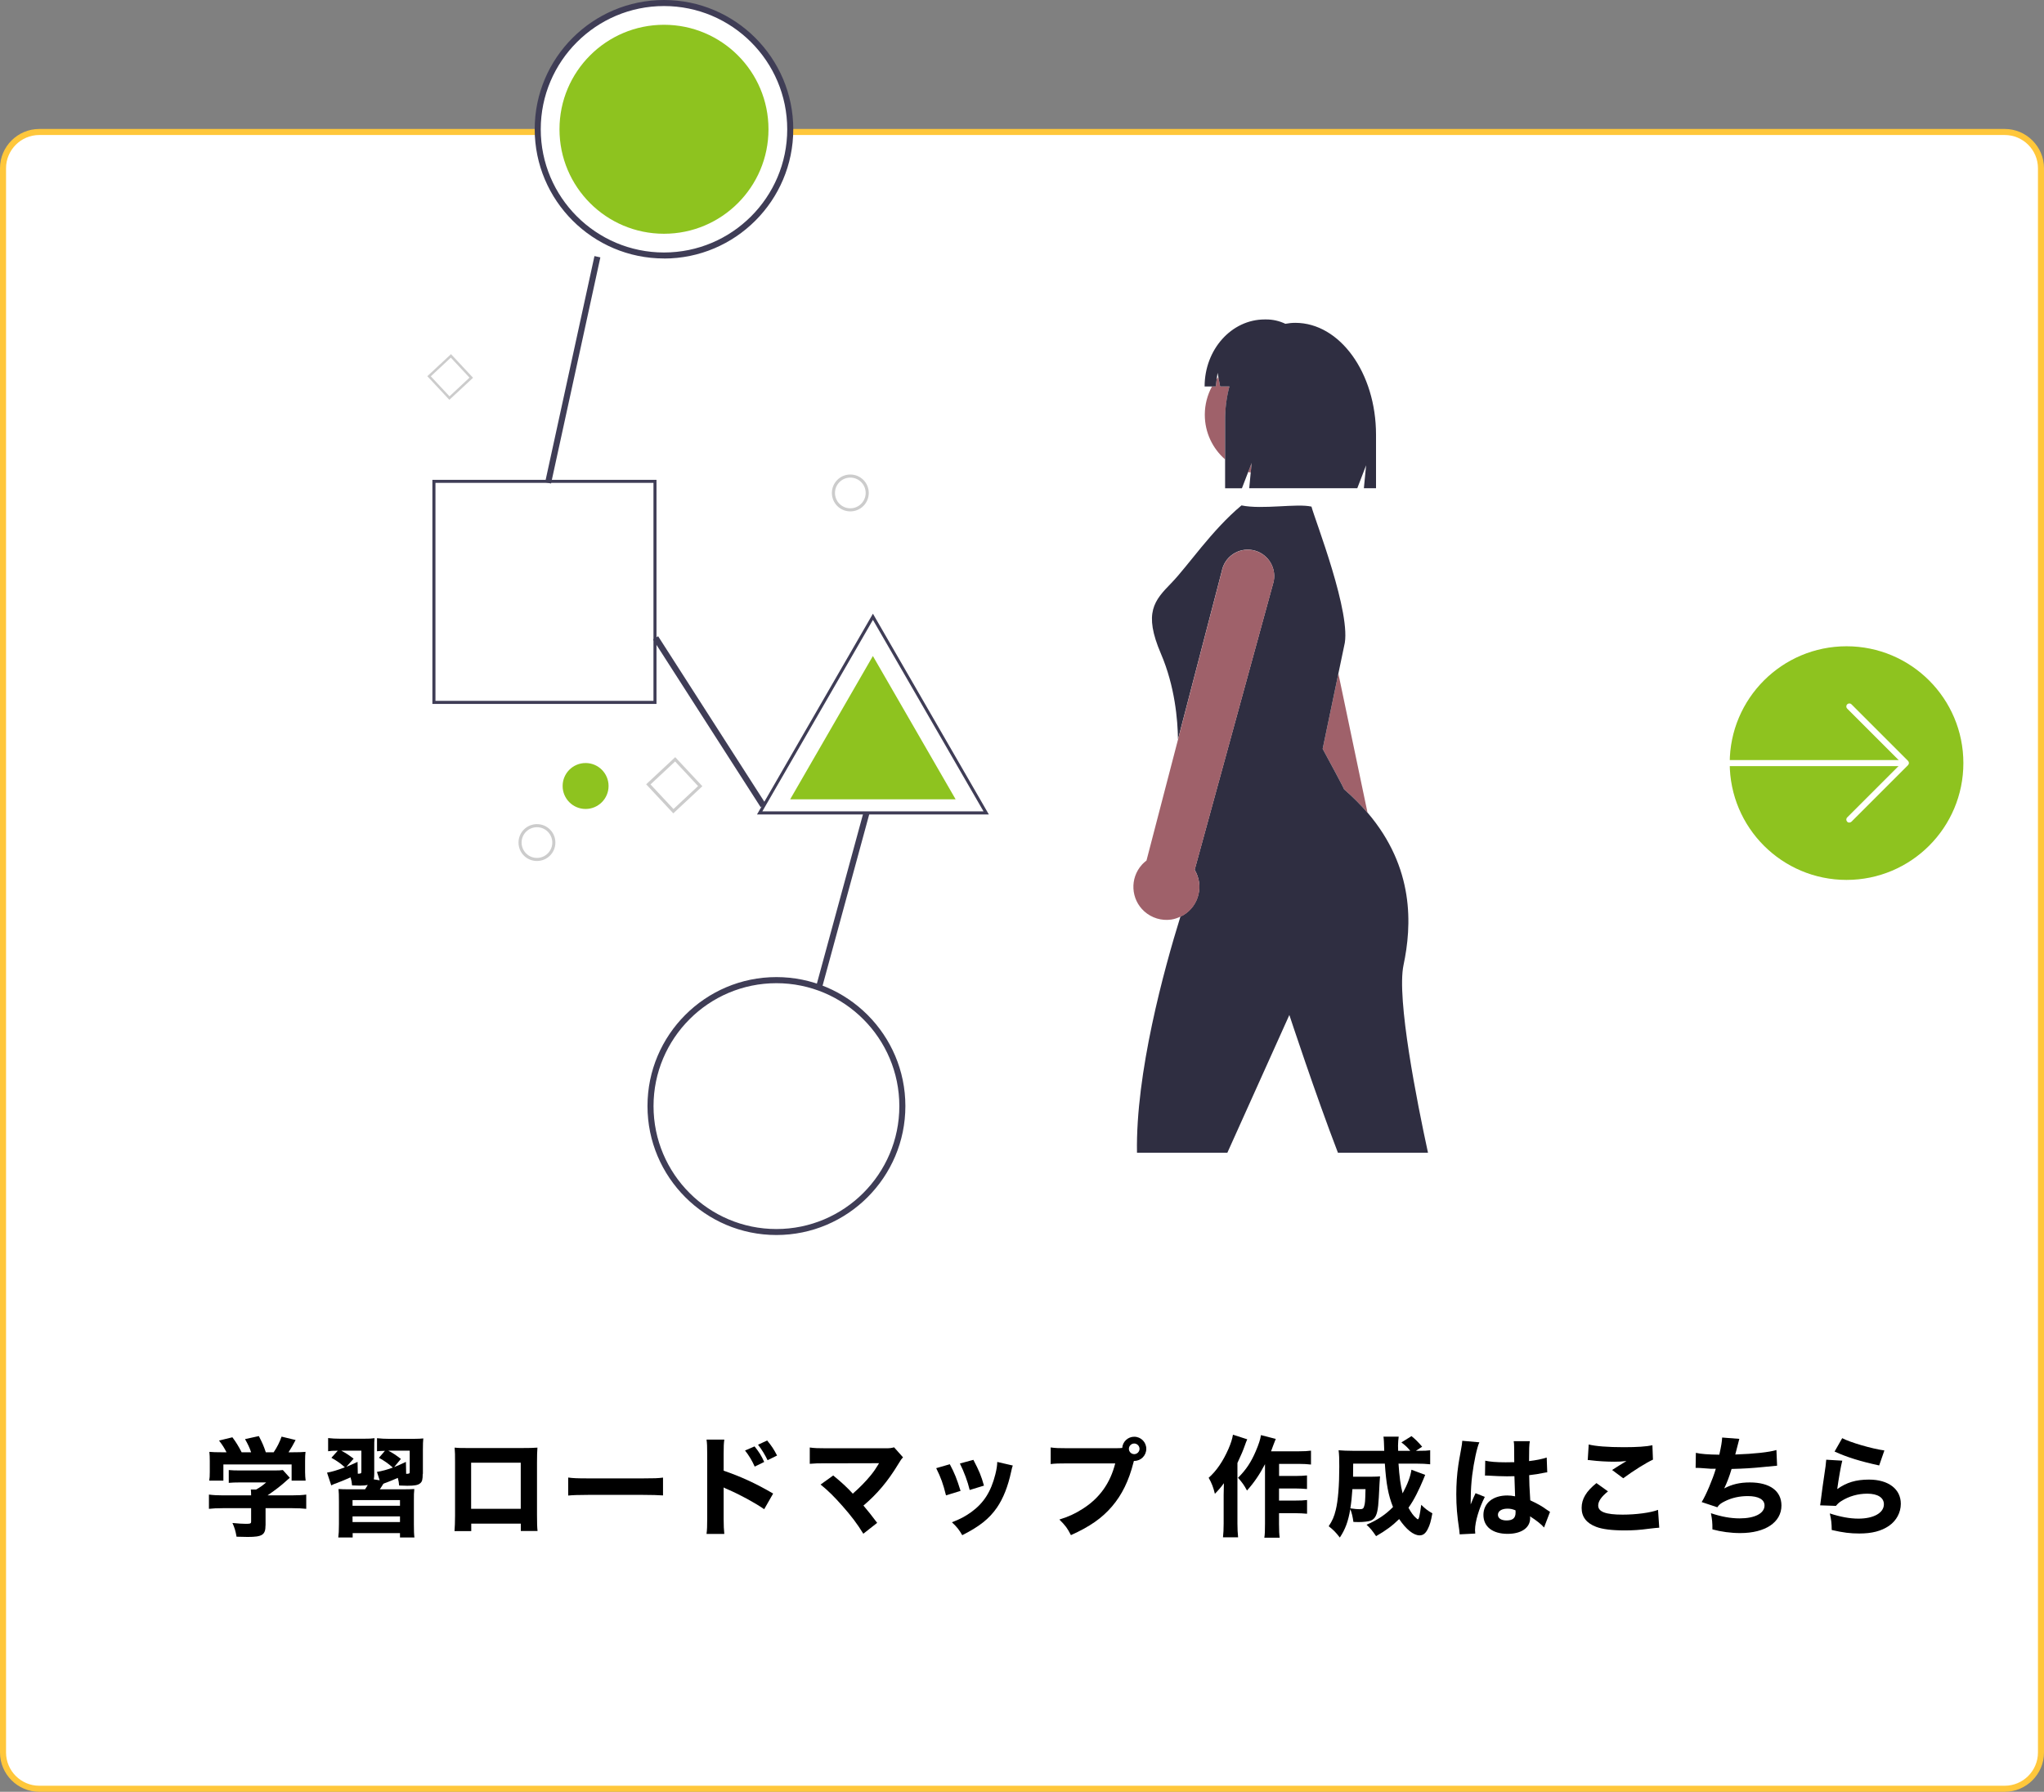 <?xml version="1.0" encoding="UTF-8"?>
<svg id="_レイヤー_2" data-name="レイヤー 2" xmlns="http://www.w3.org/2000/svg" viewBox="0 0 338.19 296.49">
  <rect x="0" y="0" width="338.19" height="296.49" fill="#808080" stroke="none"/>
  <defs>
    <style>
      .cls-1 {
        fill: none;
      }

      .cls-2 {
        fill: #fff;
      }

      .cls-3 {
        fill: #ffc73b;
      }

      .cls-4 {
        fill: #9f616a;
      }

      .cls-5 {
        fill: #8ec31f;
      }

      .cls-6 {
        fill: #ccc;
      }

      .cls-7 {
        fill: #3f3d56;
      }

      .cls-8 {
        fill: #2f2e41;
      }
    </style>
  </defs>
  <g id="SP">
    <g>
      <g>
        <rect class="cls-2" x=".5" y="21.84" width="337.19" height="274.15" rx="6" ry="6"/>
        <path class="cls-3" d="m331.69,296.49H6.5c-3.58,0-6.5-2.92-6.5-6.5V27.84c0-3.58,2.92-6.5,6.5-6.5h325.19c3.58,0,6.5,2.92,6.5,6.5v262.15c0,3.58-2.92,6.5-6.5,6.5ZM6.5,22.34c-3.03,0-5.5,2.47-5.5,5.5v262.15c0,3.03,2.47,5.5,5.5,5.5h325.19c3.03,0,5.5-2.47,5.5-5.5V27.84c0-3.03-2.47-5.5-5.5-5.5H6.5Z"/>
      </g>
      <path id="bec063ed-0fa9-413a-bd83-d8526fa41b8c-1845" class="cls-5" d="m144.43,108.56l6.84,11.85,6.84,11.85h-27.37l6.84-11.85,6.84-11.85Z"/>
      <path id="a646102d-3f95-413e-a731-a5030e030d8b-1846" class="cls-6" d="m137.64,81.57c0-1.68,1.36-3.05,3.05-3.05s3.05,1.36,3.05,3.05-1.36,3.05-3.05,3.05-3.05-1.36-3.05-3.05Zm.51,0c0,1.4,1.14,2.54,2.54,2.54s2.54-1.14,2.54-2.54-1.14-2.54-2.54-2.54-2.54,1.14-2.54,2.54Z"/>
      <path id="a7867f82-9da8-49b7-a62f-5fc2df52f7dd-1847" class="cls-6" d="m111.4,134.59l-4.49-4.81,4.81-4.49,4.49,4.81-4.81,4.49Zm-3.77-4.79l3.8,4.07,4.07-3.8-3.8-4.07-4.07,3.8Z"/>
      <path id="abfd432a-addf-48b7-a638-56871f84cdda-1848" class="cls-6" d="m74.35,66.16l-3.65-3.91,3.92-3.65,3.65,3.91-3.92,3.65Zm-3.07-3.89l3.09,3.31,3.31-3.09-3.09-3.31-3.31,3.09Z"/>
      <path id="ec996080-b25c-43f9-95b1-17d83c771fa1-1850" class="cls-7" d="m108.62,116.48h-37.08v-37.08h37.08v37.08Zm-36.57-.51h36.07v-36.07h-36.07v36.07Z"/>
      <path id="e64eb5c0-2762-4bb4-99c9-e384d48b09ae-1851" class="cls-7" d="m163.61,134.77h-38.36l19.18-33.22,19.18,33.22Zm-37.48-.51h36.6l-18.3-31.69-18.3,31.69Z"/>
      <circle id="f311804e-8539-4d4f-8733-0b334c90657a" class="cls-5" cx="96.89" cy="130.06" r="3.8"/>
      <path id="a4f0274e-f5b3-4a0e-a250-2f78ed178189-1864" class="cls-6" d="m85.79,139.42c0-1.68,1.36-3.05,3.05-3.05s3.05,1.36,3.05,3.05-1.36,3.05-3.05,3.05-3.05-1.36-3.05-3.05Zm.51,0c0,1.4,1.14,2.54,2.54,2.54s2.54-1.14,2.54-2.54-1.14-2.54-2.54-2.54-2.54,1.14-2.54,2.54Z"/>
      <g>
        <path d="m43.93,252.41c0,1.57-.54,1.91-2.94,1.91-.47,0-1.04-.02-1.85-.04-.18-1.01-.32-1.46-.68-2.27.95.09,1.67.14,2.21.14.76,0,.88-.05.88-.38v-2.21h-4.66c-.96,0-1.75.04-2.32.11v-2.36c.67.09,1.42.13,2.3.13h4.68c0-.4-.02-.7-.05-.97h.88c.59-.32,1.06-.65,1.66-1.17h-4.34c-.81,0-1.26.02-1.85.07v-2.12c.54.05,1.06.07,1.87.07h5.69c.7,0,1.04-.02,1.39-.07l1.15,1.28c-.2.16-.27.23-.47.41-.9.83-1.89,1.6-3.21,2.5h4.02c.94,0,1.8-.04,2.38-.13v2.36c-.58-.07-1.4-.11-2.39-.11h-4.34v2.84Zm-6.45-12.1c-.38-.72-.61-1.12-1.24-1.94l2.21-.54c.58.77,1.01,1.46,1.53,2.48h1.57c-.23-.7-.56-1.4-1.01-2.18l2.29-.5c.63,1.24.81,1.66,1.15,2.68h1.3c.58-.85.99-1.69,1.31-2.59l2.32.56c-.29.59-.85,1.55-1.17,2.03h.58c1.17,0,1.64-.02,2.23-.07-.05.45-.07.81-.07,1.5v1.84c0,.54.04.97.09,1.42h-2.32v-2.68h-11.29v2.68h-2.34c.07-.4.09-.83.09-1.44v-1.82c0-.63-.02-1.04-.07-1.5.68.05,1.01.07,2.18.07h.67Z"/>
        <path d="m69.94,243.88c0,.95-.09,1.3-.43,1.57-.34.29-.9.4-2.12.4-.27,0-.81-.02-1.35-.04-.05-.54-.09-.76-.22-1.26-.83.36-1.19.5-1.8.74-.36.13-.45.16-.59.23-.25.42-.32.52-.59.92h3.71c1.1,0,1.44-.02,2-.05-.07.65-.07.9-.07,2.07v3.75c0,1.13.02,1.67.09,2.2h-2.39v-.72h-7.83v.72h-2.38c.07-.58.11-1.08.11-2.2v-3.73c0-1.13-.02-1.51-.07-2.09.59.04.92.05,1.98.05h2.41c.16-.25.23-.34.45-.72-.36.07-.74.11-1.3.11-.4,0-.92-.02-1.3-.04-.05-.58-.09-.79-.25-1.33-.95.43-1.51.65-2.34.97-.43.14-.54.2-.85.36l-.7-2.11c.83-.14,1.71-.41,2.95-.88-.67-.61-1.19-.99-2.23-1.58l1.06-1.17c-.86,0-1.15.02-1.6.09v-2.18c.63.07,1.21.11,2.05.11h3.78c.97,0,1.35-.02,1.85-.09-.05.41-.05.83-.05,1.87v4c0,.38-.02.63-.07.94l.97.16-.45-1.39c.92-.16,1.71-.38,2.63-.72-.86-.74-1.3-1.04-2.3-1.62l.99-1.15c-.7.02-.86.02-1.31.07v-2.16c.59.07,1.28.11,2.11.11h3.82c.9,0,1.39-.04,1.73-.07-.05.41-.07.99-.07,1.89v3.98Zm-12.62-1.17c.54-.22.88-.36,1.84-.81l.04,1.96c.54-.02.59-.04.59-.38v-3.44h-3.33c.85.45,1.26.74,2.05,1.33l-1.19,1.33Zm1.01,6.45h7.85v-.94h-7.85v.94Zm0,2.7h7.85v-.94h-7.85v.94Zm6.9-9.11c.68-.27,1.01-.41,1.93-.85l.04,1.98c.56-.02.59-.04.59-.38v-3.46h-3.55c.76.4,1.28.74,2.09,1.37l-1.1,1.33Z"/>
        <path d="m77.97,252.11v1.24h-2.77c.05-.7.09-1.46.09-2.54v-8.89c0-1.28,0-1.49-.07-2.38.74.07,1.03.07,2.59.07h8.41c1.51,0,1.96-.02,2.7-.07-.05.63-.07,1.42-.07,2.47v8.7c0,1.3.02,2,.09,2.63h-2.77v-1.22h-8.19Zm8.19-10.07h-8.21v7.63h8.21v-7.63Z"/>
        <path d="m94.01,244.49c.81.11,1.46.14,3.29.14h9.11c1.82,0,2.47-.02,3.29-.13v2.95c-.72-.05-1.91-.09-3.31-.09h-9.09c-1.57,0-2.59.04-3.29.11v-2.99Z"/>
        <path d="m116.9,253.82c.09-.68.11-1.31.11-2.54v-10.66c0-1.28-.02-1.78-.11-2.41h2.94c-.09.68-.11,1.1-.11,2.41v2.74c2.79.95,5.26,2.07,8.19,3.78l-1.48,2.59c-1.6-1.1-3.96-2.38-6.03-3.28-.34-.14-.42-.18-.68-.32v5.19c0,1.15.04,1.82.11,2.5h-2.94Zm7.94-14.49c.7.86,1.15,1.57,1.6,2.58l-1.57.77c-.43-.97-.97-1.87-1.6-2.66l1.57-.68Zm2.09-.97c.77.94,1.08,1.42,1.64,2.49l-1.57.77c-.45-.92-.95-1.76-1.58-2.56l1.51-.7Z"/>
        <path d="m136.72,242.13c-1.42,0-1.95.02-2.74.09v-2.7c.76.11,1.39.13,2.79.13h9.79c.67,0,.95-.04,1.37-.16l1.48,1.66c-.27.29-.38.43-.79,1.12-1.73,2.86-3.48,4.93-5.76,6.86.83.97,1.28,1.55,2.27,2.86l-2.29,1.8c-1.04-1.69-1.98-2.92-3.47-4.61-1.42-1.6-2.3-2.47-3.6-3.53l2.09-1.5c1.39,1.13,2.39,2.07,3.24,3.01,1.17-1.03,2.12-2,2.99-3.06.52-.65.86-1.15,1.22-1.76q.11-.18.13-.22l-8.71.02Z"/>
        <path d="m157.15,242.29c.79,1.48,1.15,2.38,1.78,4.41l-2.41.74c-.49-1.96-.83-2.9-1.62-4.5l2.25-.65Zm10.42.22c-.11.31-.13.36-.27,1.01-.52,2.43-1.3,4.41-2.36,5.96-1.28,1.84-2.88,3.11-5.73,4.55-.56-.95-.81-1.28-1.71-2.14,1.37-.52,2.14-.94,3.17-1.66,2.09-1.51,3.28-3.37,4.01-6.25.22-.88.31-1.48.32-2.07l2.56.59Zm-6.52-.95c.95,1.82,1.3,2.63,1.75,4.27l-2.36.72c-.34-1.42-.92-2.97-1.62-4.38l2.23-.61Z"/>
        <path d="m184.91,239.63c.22,0,.43,0,.77-.04.07-1.04.94-1.85,1.98-1.85,1.12,0,2,.9,2,2s-.88,2-1.98,2h-.07l-.07.25c-.76,3.02-1.91,5.37-3.56,7.29-1.66,1.94-3.69,3.35-6.79,4.74-.59-1.15-.88-1.55-1.91-2.58,1.57-.49,2.56-.95,3.87-1.78,2.77-1.76,4.54-4.23,5.37-7.51h-7.89c-1.48,0-2.05.02-2.79.11v-2.75c.77.11,1.33.13,2.83.13h8.25Zm1.87.11c0,.49.4.88.88.88s.88-.4.88-.88-.4-.88-.88-.88-.88.4-.88.88Z"/>
        <path d="m206.36,238.17c-.18.43-.22.5-.4,1.03-.34.94-.49,1.3-1.22,2.88v10.03c0,.86.04,1.58.11,2.27h-2.5c.07-.7.11-1.28.11-2.25v-4.74c0-.16.02-.81.04-1.96-.49.68-.94,1.19-1.49,1.75-.27-1.1-.52-1.75-1.03-2.65,1.28-1.12,2.39-2.75,3.28-4.79.4-.92.63-1.66.74-2.34l2.38.77Zm2.95,4.09c-.86,1.66-1.82,3.08-2.99,4.38-.47-.88-.74-1.26-1.48-2.11,1.35-1.35,2.16-2.59,2.94-4.41.49-1.15.76-1.98.85-2.65l2.45.63c-.18.45-.25.61-.38.97-.23.65-.29.81-.4,1.08h4.52c.97,0,1.58-.04,2.09-.11v2.3c-.52-.07-1.28-.11-2.09-.11h-3.19v2h2.75c.77,0,1.31-.04,1.87-.09v2.25c-.65-.05-1.21-.09-1.89-.09h-2.74v2h2.75c.81,0,1.28-.02,1.89-.09v2.27c-.65-.05-1.19-.09-1.89-.09h-2.75v1.75c0,1.17.04,1.8.11,2.3h-2.54c.09-.56.11-1.13.11-2.29v-9.9Z"/>
        <path d="m235.81,244.04c-.11.27-.2.47-.38.92-.2.5-.7,1.6-1.06,2.3-.41.81-.81,1.49-1.33,2.23.43.79.86,1.37,1.22,1.66.13.11.2.18.2.18.05.05.11.07.13.07.18,0,.32-.65.56-2.4.68.67,1.03.94,1.84,1.41-.25,1.37-.41,1.93-.76,2.61-.36.72-.77,1.04-1.35,1.04-1.01,0-2.23-.99-3.38-2.7-1.12,1.1-2.21,1.91-3.82,2.83-.67-.97-.9-1.26-1.58-1.89,1.78-.76,3.15-1.67,4.38-2.93-.79-1.98-1.13-3.85-1.35-7.18h-5.24c0,1.03,0,1.39-.02,2.16h3.22c.65,0,.85-.02,1.24-.05q-.05.4-.2,3.47c-.11,2.11-.32,3.03-.83,3.53-.32.31-.63.41-1.33.49-.34.05-.83.07-1.19.07-.13,0-.41,0-.85-.02-.13-.88-.25-1.46-.52-2.12-.34,2.04-.83,3.35-1.73,4.7-.68-.88-1.08-1.28-1.84-1.87.61-.92.9-1.58,1.17-2.7.38-1.53.58-4.05.58-7.17,0-1.37-.02-1.93-.11-2.7.67.05,1.42.09,2.38.09h5.17q-.05-1.94-.13-2.34h2.52c-.05.34-.11,1.01-.11,1.48,0,.04,0,.5.02.86h2c-.54-.65-.7-.79-1.46-1.39l1.67-1.04c.61.49,1.17,1.04,1.76,1.75l-1.03.68h.47c.95,0,1.39-.02,1.89-.09v2.32c-.65-.07-1.39-.11-2.27-.11h-2.97c.14,2.14.34,3.62.68,4.92.83-1.55,1.3-2.79,1.46-3.91l2.27.85Zm-12.05,2.38c-.09,1.33-.18,2.18-.34,3.17.83.11,1.12.14,1.51.14.5,0,.67-.09.77-.47.16-.52.18-.74.23-2.85h-2.18Z"/>
        <path d="m244.77,238.66c-.38.76-.92,3.31-1.19,5.47-.14,1.17-.22,2.43-.23,3.47,0,.36-.02,1.06-.02,1.35.4-.97.52-1.3.81-1.87l1.53.61c-.95,1.89-1.62,4.12-1.62,5.49,0,.07.02.25.04.58l-2.58.13c-.02-.23-.02-.34-.07-.72-.36-2.39-.49-3.98-.49-5.91,0-1.69.11-3.29.34-4.84q.07-.54.43-2.48c.14-.74.2-1.13.22-1.53l2.83.25Zm.96,3.04c.79.18,1.89.27,3.37.27.5,0,.83,0,1.44-.02q0-1.33-.02-2.54c0-.34-.02-.72-.07-.94h2.67c-.11.59-.13,1.33-.13,3.3,1.19-.14,2.16-.34,2.92-.59l.09,2.45c-.22.02-.25.02-.7.11-.63.14-1.33.25-2.29.36.02,1.46.04,1.85.18,4.16,1.33.63,1.85.92,2.75,1.57.27.18.32.22.52.34l-.99,2.59c-.41-.5-1.28-1.19-2.32-1.85.02.16.02.2.02.31,0,1.58-1.44,2.59-3.73,2.59-2.49,0-4-1.19-4-3.13s1.57-3.22,3.94-3.22c.49,0,.79.04,1.3.14-.02-.61-.05-1.42-.11-3.33-.52.02-.83.02-1.22.02-.65,0-2.25-.05-3.02-.11q-.29-.02-.52-.02s-.05,0-.11.02l.04-2.47Zm3.69,7.94c-.95,0-1.58.4-1.58,1.01,0,.58.54.94,1.42.94,1.04,0,1.5-.4,1.5-1.3,0-.16,0-.38-.02-.38-.52-.2-.83-.27-1.31-.27Z"/>
        <path d="m266.05,246.78c-1.1.88-1.62,1.64-1.62,2.34,0,1.04,1.24,1.51,4.05,1.51,2.21,0,4.65-.32,5.85-.79l.2,2.95q-.43.02-1.62.16c-1.6.22-2.75.29-4.07.29-2.16,0-3.73-.2-4.74-.59-1.62-.61-2.41-1.66-2.41-3.13s.74-2.74,2.45-4.11l1.91,1.37Zm-3.19-7.76c1.1.29,3.19.45,5.82.45,2.18,0,3.75-.11,4.72-.32l.09,2.38c-1.08.49-3.19,1.8-4.92,3.08l-1.84-1.37c.63-.41,1.85-1.17,2.38-1.48-.85.09-1.24.11-2.05.11-1.22,0-2.7-.09-3.73-.22-.38-.05-.4-.05-.63-.05l.16-2.57Z"/>
        <path d="m280.58,240.4c.81.2,2.11.29,3.89.31.32-1.46.43-2.11.47-2.84l2.84.22c-.04.14-.25.99-.67,2.59,3.17-.11,5.58-.38,6.81-.74l.11,2.59q-.5.04-2.29.22c-1.78.18-3.21.27-5.24.32-.34,1.17-.77,2.29-1.22,3.22,1.28-.68,2.58-.99,4.25-.99,3.29,0,5.22,1.4,5.22,3.82,0,2.77-2.66,4.56-6.81,4.56-1.58,0-3.17-.22-4.61-.61,0-1.15-.04-1.6-.25-2.68,1.71.58,3.28.86,4.75.86,2.52,0,4.12-.83,4.12-2.14,0-.99-1.01-1.55-2.77-1.55-1.39,0-2.67.29-3.8.86-.65.32-.94.54-1.24.99l-2.59-.86c.68-1.06,1.85-3.82,2.34-5.51h-.79c-.18,0-.29-.02-1.8-.13-.27-.02-.45-.02-.59-.02h-.16l.04-2.49Z"/>
        <path d="m304.81,241.72c-.2.7-.61,3.04-.83,4.68,1.55-1.1,3.1-1.57,5.26-1.57,3.21,0,5.26,1.57,5.26,4,0,1.44-.72,2.79-1.94,3.64-1.28.88-2.83,1.28-4.92,1.28-1.51,0-2.66-.14-4.57-.58-.02-1.15-.07-1.64-.32-2.74,1.78.58,3.31.86,4.74.86,2.52,0,4.21-.95,4.21-2.38,0-1.1-1.03-1.75-2.75-1.75-1.55,0-3.04.43-4.27,1.21-.4.25-.56.4-.92.81l-2.61-.09c.04-.23.04-.25.07-.49.16-1.33.47-3.6.83-5.98.05-.43.07-.67.11-1.08l2.67.16Zm-.02-3.75c1.3.7,4.9,1.75,6.99,2.04l-.86,2.48c-3.13-.68-5.29-1.35-7.38-2.3l1.26-2.21Z"/>
      </g>
      <rect class="cls-7" x="75.62" y="60.69" width="38.3" height="1" transform="translate(14.79 140.75) rotate(-77.7)"/>
      <rect class="cls-7" x="116.87" y="102.94" width="1" height="32.98" transform="translate(-45.91 82.3) rotate(-32.69)"/>
      <rect class="cls-7" x="124.43" y="148.43" width="30.03" height="1" transform="translate(-40.89 244.35) rotate(-74.77)"/>
      <path class="cls-7" d="m128.46,204.36c-11.76,0-21.33-9.57-21.33-21.34s9.57-21.34,21.33-21.34,21.34,9.57,21.34,21.34-9.57,21.34-21.34,21.34Zm0-41.67c-11.21,0-20.33,9.12-20.33,20.34s9.12,20.34,20.33,20.34,20.34-9.12,20.34-20.34-9.12-20.34-20.34-20.34Z"/>
      <g>
        <path class="cls-1" d="m201.44,61.7l-.14,1.05c.09-.12.18-.25.27-.36l-.13-.69Z"/>
        <path class="cls-4" d="m222.38,130.6c1.48,1.28,2.77,2.59,3.89,3.9l-4.83-23.04-2.6,12.45c3.66,6.74,3.54,6.69,3.54,6.69Z"/>
        <path class="cls-4" d="m203.41,63.96h-1.53l-.3-1.57c-.1.12-.18.24-.27.36l-.16,1.21h-.63c-.75,1.39-1.18,2.98-1.18,4.67,0,2.95,1.3,5.59,3.36,7.39v-6.5c0-1.88.24-3.74.71-5.56Z"/>
        <path class="cls-4" d="m206.52,78.09c.14.04.27.07.41.11l.15-1.57-.56,1.47Z"/>
        <path class="cls-8" d="m226.27,134.5c-1.12-1.31-2.41-2.61-3.89-3.9,0,0,.12.05-3.54-6.69l2.6-12.45.96-4.59c1.37-5.08-4.9-21.01-5.41-23.04-2.44-.56-8.1.52-11.58-.2-4.95,4.13-8.88,10.04-11.6,12.84-2.83,2.91-4.65,4.89-1.73,11.7,2.32,5.41,2.78,10.97,2.82,14.17l7.24-27.81c.44-2.38,2.72-3.95,5.1-3.51,2.38.44,3.95,2.72,3.51,5.1,0,.03-.01.07-.02.1l-13.07,47.7c1.55,2.59.71,5.94-1.87,7.49-.15.09-.31.15-.47.22-2.73,8.78-7.44,25.96-7.2,39.12h14.95l10.26-22.8s4.32,13.14,8.04,22.8h14.9c-1.82-8.39-5.22-25.5-4.05-31.06,1.38-6.54,1.85-16.08-5.95-25.22Z"/>
        <path class="cls-8" d="m227.67,80.81v-8.87c0-10.23-5.98-18.52-13.36-18.52-.55,0-1.1.06-1.64.16-.98-.47-2.05-.72-3.14-.72h-.28c-5.49,0-9.94,4.97-9.94,11.09h1.84l.16-1.21.14-1.05.13.69.3,1.57h1.53c-.48,1.81-.72,3.68-.71,5.56v11.29h2.78l1.05-2.72.56-1.47-.15,1.57-.25,2.61h17.88l1.46-3.8-.37,3.8h2.01Z"/>
        <path class="cls-4" d="m197.67,143.94l13.07-47.7s.01-.07.02-.1c.44-2.38-1.13-4.66-3.51-5.1-2.38-.44-4.66,1.13-5.1,3.51l-7.24,27.81-5.22,20.04c-.22.16-.42.34-.61.53-.05.05-.1.11-.15.16-2.02,2.24-1.84,5.7.4,7.72,1.22,1.09,2.86,1.59,4.47,1.35h0c.53-.08,1.04-.26,1.53-.49.16-.07.32-.13.47-.22,2.59-1.55,3.43-4.91,1.87-7.49Z"/>
      </g>
      <g>
        <circle class="cls-2" cx="109.86" cy="21.39" r="20.89"/>
        <path class="cls-7" d="m109.86,42.77c-11.79,0-21.39-9.59-21.39-21.39S98.07,0,109.86,0s21.39,9.59,21.39,21.39-9.59,21.39-21.39,21.39Zm0-41.77c-11.24,0-20.39,9.15-20.39,20.39s9.14,20.39,20.39,20.39,20.39-9.15,20.39-20.39S121.1,1,109.86,1Z"/>
      </g>
      <g>
        <circle class="cls-5" cx="305.52" cy="126.27" r="19.33"/>
        <g>
          <path class="cls-2" d="m314.98,126.77h-41.35c-.28,0-.5-.22-.5-.5s.22-.5.5-.5h41.35c.28,0,.5.22.5.5s-.22.5-.5.5Z"/>
          <path class="cls-2" d="m305.98,136.12c-.13,0-.26-.05-.35-.15-.2-.2-.2-.51,0-.71l9-9-9-9c-.2-.2-.2-.51,0-.71s.51-.2.71,0l9.35,9.35c.2.2.2.51,0,.71l-9.35,9.35c-.1.1-.23.15-.35.15Z"/>
        </g>
      </g>
      <circle class="cls-5" cx="109.86" cy="21.39" r="17.29"/>
    </g>
  </g>
</svg>